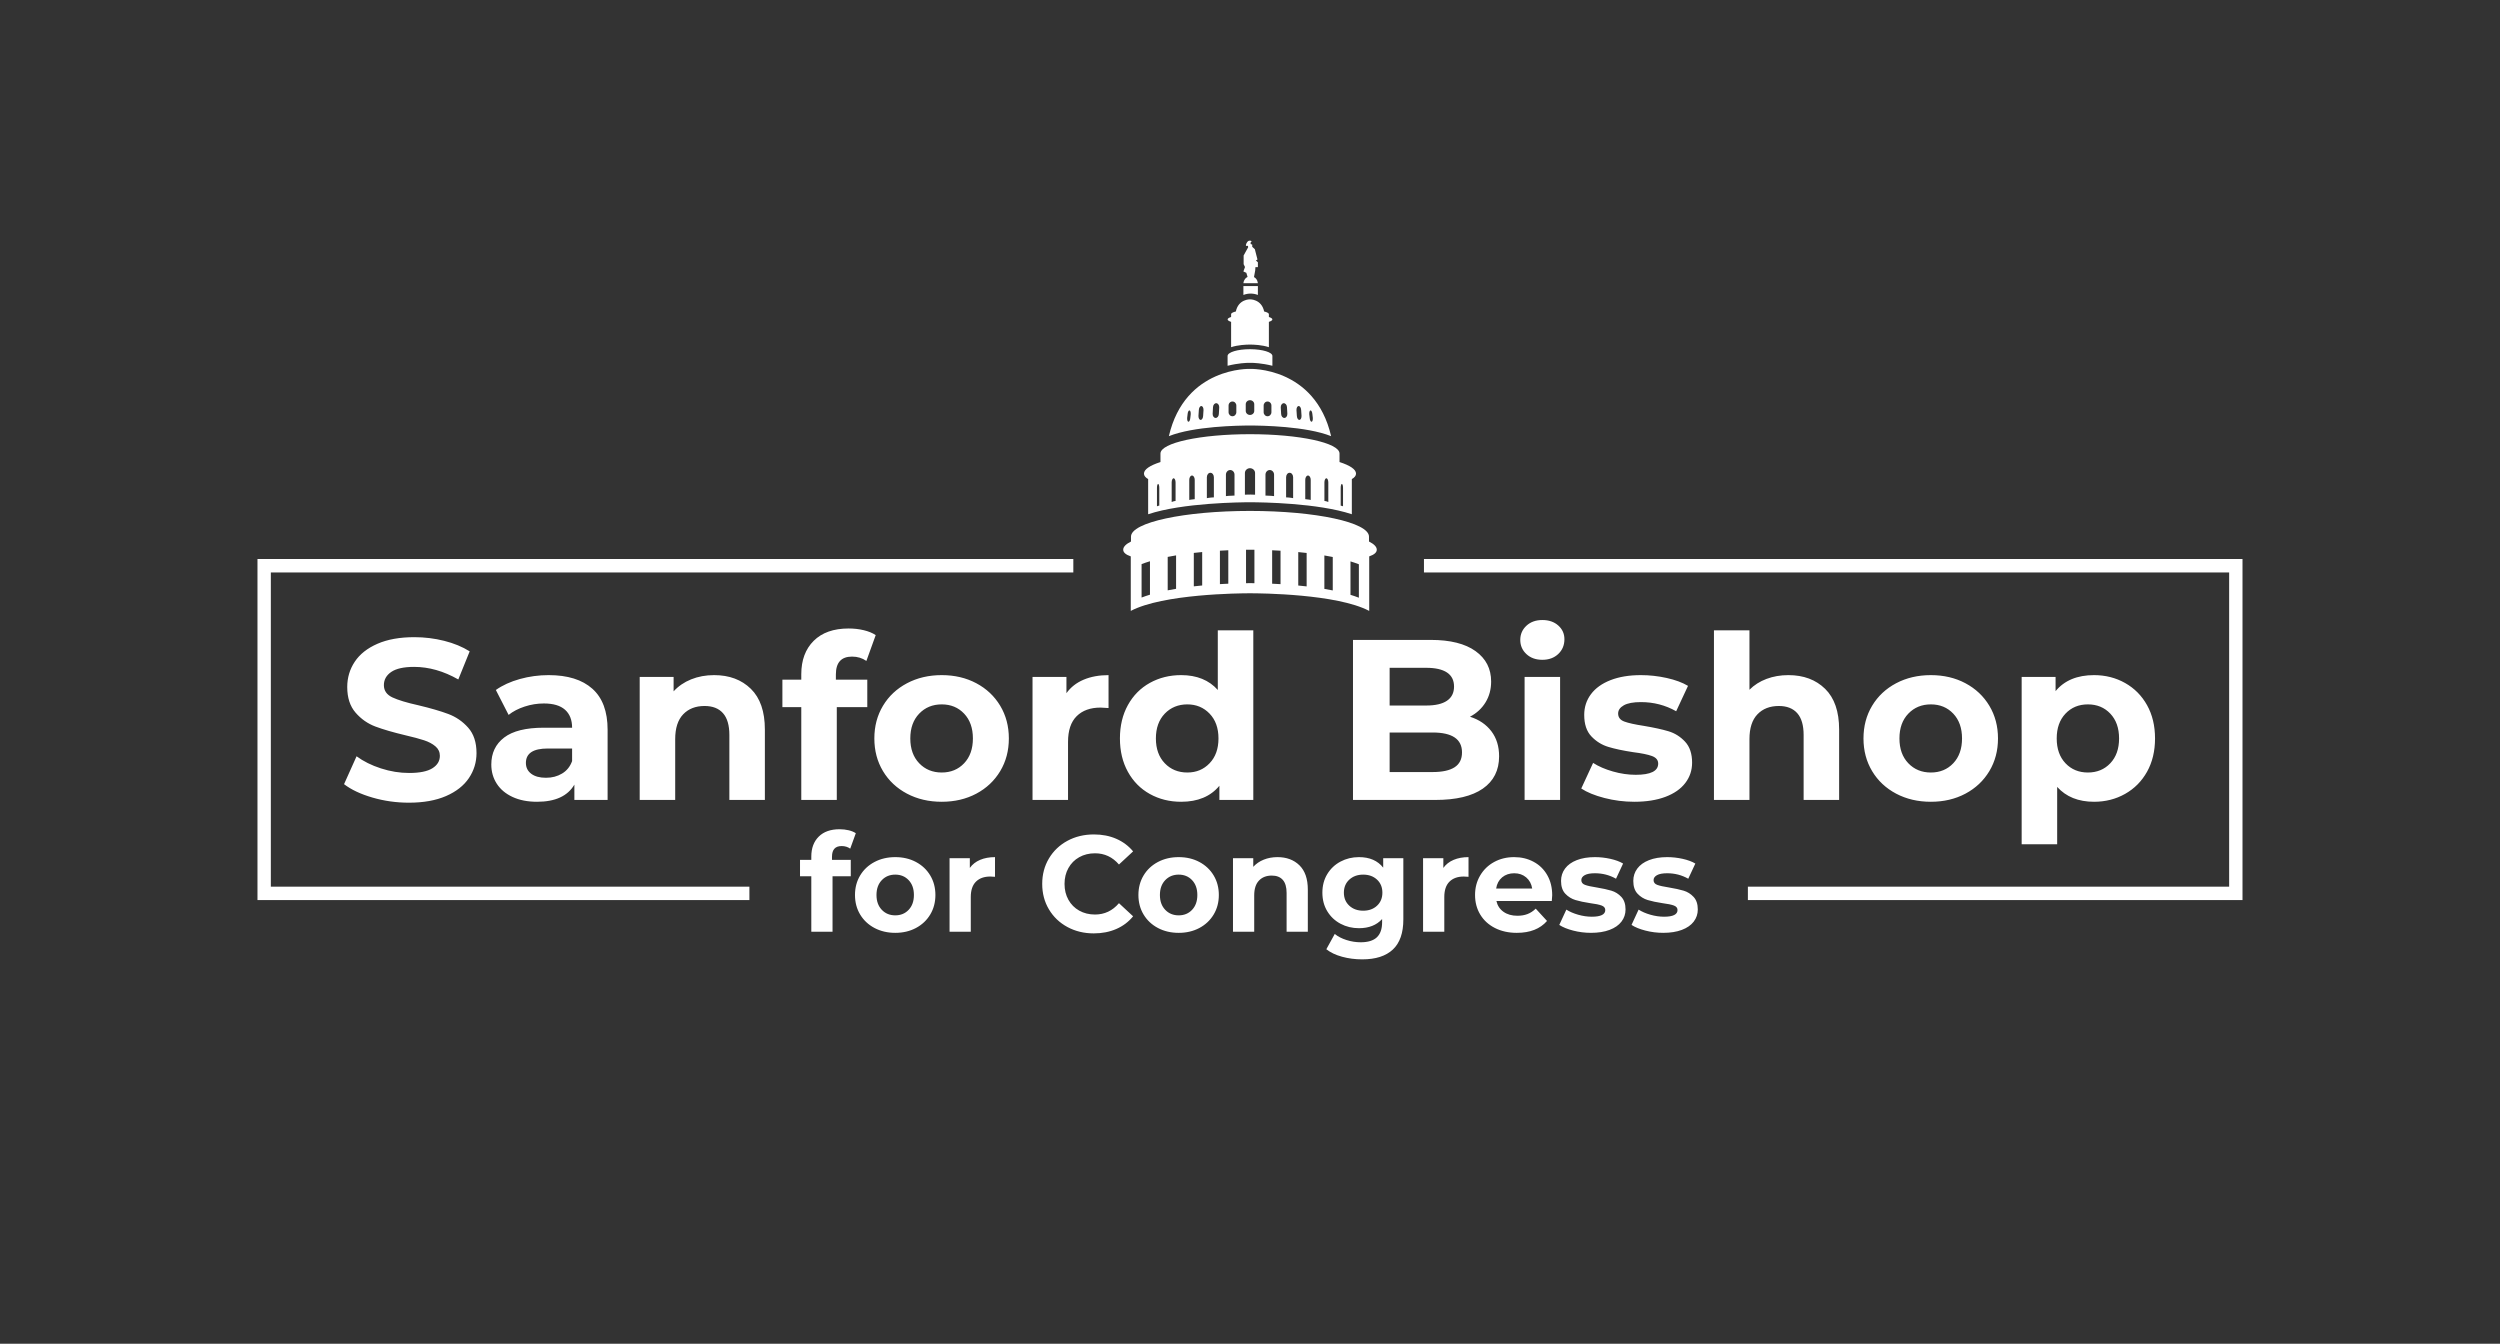 <svg xmlns="http://www.w3.org/2000/svg" width="800" height="430" viewBox="0 0 800 430" fill="none"><rect x="0" y="0" width="800" height="430" fill="#333333" stroke="none"/><path d="M140.758 241.863C140.758 240.645 140.285 239.632 139.337 238.827C138.391 238.022 137.176 237.376 135.696 236.889C134.214 236.401 132.212 235.863 129.688 235.278C125.802 234.353 122.623 233.425 120.146 232.499C117.67 231.573 115.545 230.084 113.774 228.036C112.001 225.988 111.115 223.257 111.115 219.843C111.115 216.869 111.916 214.173 113.518 211.759C115.121 209.344 117.536 207.431 120.766 206.016C123.994 204.602 127.939 203.895 132.601 203.895C135.853 203.895 139.034 204.286 142.141 205.065C145.248 205.845 147.969 206.967 150.299 208.431L146.657 217.428C141.947 214.747 137.237 213.405 132.528 213.405C129.225 213.405 126.786 213.942 125.209 215.014C123.63 216.088 122.842 217.502 122.842 219.257C122.842 221.013 123.752 222.318 125.573 223.171C127.394 224.025 130.172 224.866 133.912 225.695C137.796 226.622 140.977 227.549 143.452 228.476C145.928 229.402 148.052 230.866 149.825 232.864C151.597 234.864 152.484 237.572 152.484 240.985C152.484 243.91 151.67 246.581 150.044 248.995C148.416 251.409 145.976 253.325 142.724 254.739C139.47 256.152 135.513 256.86 130.852 256.86C126.821 256.86 122.925 256.312 119.162 255.214C115.399 254.117 112.377 252.69 110.095 250.934L114.101 242.009C116.285 243.618 118.883 244.912 121.893 245.886C124.904 246.862 127.914 247.35 130.924 247.35C134.275 247.35 136.752 246.85 138.354 245.85C139.955 244.851 140.758 243.522 140.758 241.863ZM183.8 255.983V251.08C181.663 254.739 177.683 256.567 171.856 256.567C168.845 256.567 166.235 256.056 164.027 255.032C161.817 254.008 160.13 252.594 158.965 250.788C157.8 248.984 157.217 246.936 157.217 244.642C157.217 240.985 158.588 238.108 161.332 236.01C164.075 233.914 168.311 232.865 174.041 232.865H183.072C183.072 230.377 182.319 228.464 180.815 227.121C179.309 225.781 177.051 225.11 174.041 225.11C171.953 225.11 169.901 225.439 167.887 226.097C165.871 226.756 164.16 227.647 162.752 228.768L158.673 220.794C160.809 219.283 163.371 218.112 166.357 217.283C169.343 216.454 172.414 216.039 175.571 216.039C181.639 216.039 186.301 217.49 189.554 220.392C192.806 223.293 194.434 227.671 194.434 233.523V255.983H183.8ZM183.072 239.522H175.278C170.618 239.522 168.288 241.059 168.288 244.131C168.288 245.594 168.857 246.752 169.999 247.606C171.138 248.46 172.705 248.886 174.696 248.886C176.688 248.886 178.362 248.436 179.867 247.532C181.372 246.631 182.44 245.302 183.072 243.546V239.522ZM228.518 216.039C225.847 216.039 223.394 216.491 221.162 217.392C218.928 218.296 217.058 219.576 215.554 221.233V216.624H204.702V255.983H216.063V236.523C216.063 233.011 216.913 230.366 218.613 228.585C220.312 226.805 222.594 225.915 225.458 225.915C228.032 225.915 229.998 226.683 231.358 228.219C232.717 229.756 233.398 232.085 233.398 235.205V255.983H244.759V233.45C244.759 227.696 243.266 223.354 240.28 220.429C237.294 217.502 233.373 216.039 228.518 216.039ZM272.652 210.113C274.4 210.113 275.93 210.578 277.241 211.503L280.228 203.237C279.208 202.555 277.933 202.03 276.404 201.664C274.874 201.298 273.26 201.116 271.561 201.116C266.753 201.116 263.027 202.433 260.381 205.066C257.734 207.7 256.411 211.261 256.411 215.747V217.503H250.366V226.281H256.411V255.983H267.773V226.281H277.532V217.503H267.481V215.82C267.481 212.016 269.204 210.113 272.652 210.113ZM320.067 225.842C321.911 228.914 322.834 232.401 322.834 236.303C322.834 240.204 321.911 243.692 320.067 246.764C318.221 249.837 315.671 252.24 312.42 253.971C309.166 255.703 305.476 256.567 301.349 256.567C297.221 256.567 293.52 255.703 290.242 253.971C286.965 252.24 284.403 249.837 282.558 246.764C280.713 243.691 279.791 240.205 279.791 236.303C279.791 232.401 280.713 228.914 282.558 225.842C284.403 222.769 286.965 220.368 290.242 218.637C293.52 216.906 297.221 216.039 301.349 216.039C305.476 216.039 309.166 216.906 312.42 218.637C315.672 220.368 318.221 222.77 320.067 225.842ZM311.327 236.303C311.327 232.988 310.391 230.341 308.523 228.366C306.653 226.391 304.262 225.402 301.349 225.402C298.435 225.402 296.033 226.391 294.139 228.366C292.245 230.341 291.298 232.988 291.298 236.303C291.298 239.618 292.245 242.265 294.139 244.241C296.033 246.216 298.436 247.203 301.349 247.203C304.261 247.203 306.653 246.216 308.523 244.241C310.391 242.265 311.327 239.621 311.327 236.303ZM341.261 221.819V216.624H330.409V255.983H341.77V237.401C341.77 233.743 342.692 231 344.538 229.171C346.383 227.342 348.932 226.427 352.185 226.427C352.622 226.427 353.472 226.477 354.734 226.574V216.04C351.724 216.04 349.064 216.528 346.759 217.503C344.453 218.479 342.619 219.916 341.261 221.819ZM390.205 255.983V251.447C387.388 254.861 383.309 256.567 377.969 256.567C374.278 256.567 370.941 255.739 367.954 254.08C364.968 252.423 362.625 250.056 360.926 246.984C359.226 243.911 358.377 240.352 358.377 236.303C358.377 232.253 359.226 228.694 360.926 225.622C362.625 222.549 364.968 220.184 367.954 218.526C370.94 216.869 374.278 216.038 377.969 216.038C382.969 216.038 386.878 217.624 389.695 220.793V201.7H401.056V255.982L390.205 255.983ZM389.913 236.303C389.913 232.988 388.966 230.341 387.073 228.366C385.179 226.391 382.8 225.402 379.935 225.402C377.071 225.402 374.618 226.391 372.725 228.366C370.832 230.341 369.885 232.988 369.885 236.303C369.885 239.618 370.831 242.265 372.725 244.241C374.618 246.216 377.022 247.203 379.935 247.203C382.849 247.203 385.179 246.216 387.073 244.241C388.966 242.265 389.913 239.621 389.913 236.303ZM470.39 229.353C473.304 230.28 475.585 231.829 477.237 233.999C478.887 236.17 479.713 238.839 479.713 242.01C479.713 246.497 477.976 249.947 474.505 252.361C471.033 254.775 465.972 255.983 459.32 255.983H432.956V204.773H457.863C464.078 204.773 468.849 205.969 472.175 208.358C475.501 210.748 477.164 213.991 477.164 218.088C477.164 220.575 476.569 222.795 475.38 224.745C474.189 226.696 472.526 228.232 470.39 229.353ZM444.681 225.768H456.406C459.32 225.768 461.529 225.257 463.034 224.233C464.539 223.209 465.292 221.697 465.292 219.697C465.292 217.697 464.539 216.198 463.034 215.197C461.529 214.198 459.32 213.698 456.406 213.698H444.681V225.768ZM467.842 240.765C467.842 236.522 464.71 234.401 458.447 234.401H444.681V247.056H458.447C461.553 247.056 463.896 246.545 465.474 245.521C467.052 244.497 467.842 242.911 467.842 240.765ZM487.87 255.982H499.231V216.623H487.87V255.982ZM498.649 200.163C497.338 198.994 495.638 198.408 493.551 198.408C491.464 198.408 489.764 199.018 488.452 200.237C487.141 201.457 486.486 202.968 486.486 204.772C486.486 206.576 487.141 208.09 488.452 209.308C489.764 210.528 491.462 211.137 493.551 211.137C495.639 211.137 497.338 210.516 498.649 209.271C499.96 208.028 500.615 206.455 500.615 204.553C500.615 202.797 499.96 201.334 498.649 200.163ZM523.41 247.935C521.031 247.935 518.604 247.582 516.127 246.874C513.651 246.168 511.539 245.254 509.791 244.131L506.004 252.324C507.848 253.545 510.324 254.556 513.433 255.361C516.54 256.165 519.719 256.568 522.973 256.568C526.808 256.568 530.123 256.044 532.915 254.996C535.707 253.948 537.831 252.472 539.287 250.569C540.744 248.667 541.473 246.497 541.473 244.058C541.473 241.181 540.719 238.937 539.215 237.327C537.71 235.718 535.938 234.609 533.899 233.999C531.86 233.39 529.237 232.817 526.032 232.28C523.168 231.841 521.081 231.378 519.769 230.89C518.458 230.403 517.802 229.549 517.802 228.329C517.802 227.257 518.409 226.38 519.624 225.695C520.836 225.013 522.657 224.671 525.085 224.671C529.164 224.671 532.927 225.648 536.375 227.598L540.162 219.478C538.365 218.406 536.094 217.565 533.351 216.954C530.608 216.345 527.853 216.04 525.085 216.04C521.346 216.04 518.105 216.577 515.362 217.648C512.619 218.722 510.531 220.222 509.099 222.149C507.666 224.075 506.95 226.282 506.95 228.769C506.95 231.744 507.715 234.036 509.245 235.645C510.774 237.254 512.582 238.377 514.67 239.01C516.757 239.645 519.404 240.206 522.609 240.694C525.327 241.035 527.343 241.45 528.654 241.937C529.965 242.425 530.62 243.229 530.62 244.351C530.62 246.741 528.217 247.936 523.41 247.936V247.935ZM548.464 201.7V255.983H559.826V236.523C559.826 233.011 560.675 230.366 562.375 228.585C564.074 226.805 566.356 225.915 569.221 225.915C571.794 225.915 573.76 226.683 575.12 228.219C576.48 229.756 577.16 232.085 577.16 235.205V255.983H588.521V233.45C588.521 227.696 587.028 223.354 584.042 220.429C581.056 217.502 577.135 216.039 572.28 216.039C569.755 216.039 567.425 216.441 565.289 217.246C563.152 218.05 561.33 219.21 559.826 220.721V201.7H548.464ZM599.081 246.764C597.236 243.692 596.314 240.206 596.314 236.303C596.314 232.401 597.236 228.914 599.081 225.842C600.926 222.77 603.488 220.369 606.765 218.637C610.043 216.906 613.744 216.04 617.871 216.04C621.999 216.04 625.689 216.906 628.943 218.637C632.195 220.369 634.744 222.77 636.59 225.842C638.434 228.915 639.357 232.402 639.357 236.303C639.357 240.205 638.434 243.692 636.59 246.764C634.744 249.838 632.194 252.24 628.943 253.971C625.689 255.703 621.999 256.568 617.871 256.568C613.744 256.568 610.043 255.703 606.765 253.971C603.488 252.24 600.926 249.838 599.081 246.764ZM607.821 236.303C607.821 239.621 608.768 242.265 610.661 244.242C612.555 246.217 614.959 247.204 617.871 247.204C620.784 247.204 623.176 246.217 625.046 244.242C626.914 242.266 627.85 239.621 627.85 236.303C627.85 232.986 626.914 230.341 625.046 228.366C623.176 226.391 620.785 225.403 617.871 225.403C614.958 225.403 612.555 226.391 610.661 228.366C608.768 230.341 607.821 232.988 607.821 236.303ZM657.784 216.624V221.16C660.599 217.747 664.702 216.039 670.092 216.039C673.734 216.039 677.048 216.881 680.033 218.563C683.019 220.245 685.362 222.611 687.062 225.659C688.76 228.708 689.611 232.256 689.611 236.303C689.611 240.35 688.76 243.9 687.062 246.948C685.361 249.996 683.019 252.361 680.033 254.045C677.048 255.727 673.733 256.568 670.092 256.568C665.091 256.568 661.157 254.984 658.293 251.813V270.175H646.931V216.624H657.784ZM658.148 236.303C658.148 239.621 659.082 242.265 660.952 244.242C662.82 246.217 665.212 247.204 668.125 247.204C671.038 247.204 673.43 246.217 675.299 244.242C677.167 242.266 678.104 239.621 678.104 236.303C678.104 232.986 677.167 230.341 675.299 228.366C673.43 226.391 671.039 225.403 668.125 225.403C665.211 225.403 662.82 226.391 660.952 228.366C659.082 230.341 658.148 232.988 658.148 236.303ZM269.329 270.737C270.374 270.737 271.288 271.014 272.072 271.568L273.857 266.626C273.248 266.218 272.486 265.905 271.572 265.685C270.657 265.467 269.691 265.357 268.675 265.357C265.802 265.357 263.573 266.144 261.992 267.719C260.41 269.294 259.619 271.422 259.619 274.105V275.155H256.005V280.404H259.619V298.16H266.411V280.404H272.246V275.155H266.237V274.149C266.237 271.874 267.268 270.737 269.329 270.737ZM293.103 296.957C291.158 297.992 288.952 298.51 286.484 298.51C284.017 298.51 281.804 297.993 279.844 296.957C277.885 295.922 276.354 294.486 275.25 292.649C274.147 290.812 273.596 288.728 273.596 286.395C273.596 284.062 274.148 281.978 275.25 280.14C276.354 278.304 277.885 276.868 279.844 275.832C281.804 274.797 284.017 274.28 286.484 274.28C288.952 274.28 291.158 274.797 293.103 275.832C295.048 276.868 296.572 278.304 297.675 280.14C298.778 281.978 299.33 284.063 299.33 286.395C299.33 288.727 298.778 290.812 297.675 292.649C296.572 294.486 295.048 295.922 293.103 296.957ZM292.45 286.395C292.45 284.413 291.89 282.83 290.773 281.65C289.656 280.468 288.226 279.878 286.484 279.878C284.743 279.878 283.306 280.468 282.174 281.65C281.042 282.83 280.476 284.413 280.476 286.395C280.476 288.377 281.042 289.959 282.174 291.14C283.306 292.322 284.743 292.912 286.484 292.912C288.226 292.912 289.656 292.322 290.773 291.14C291.89 289.959 292.45 288.378 292.45 286.395ZM316.877 280.491C317.138 280.491 317.646 280.52 318.401 280.577V274.28C316.6 274.28 315.011 274.572 313.633 275.155C312.254 275.738 311.158 276.598 310.345 277.734V274.63H303.858V298.16H310.65V287.051C310.65 284.863 311.202 283.223 312.305 282.13C313.407 281.037 314.932 280.491 316.877 280.491ZM362.595 293.218L358.067 289.019C356.006 291.44 353.452 292.649 350.404 292.649C348.517 292.649 346.834 292.234 345.353 291.403C343.872 290.572 342.718 289.413 341.891 287.926C341.064 286.439 340.65 284.749 340.65 282.852C340.65 280.956 341.064 279.266 341.891 277.779C342.719 276.291 343.872 275.133 345.353 274.302C346.833 273.47 348.516 273.055 350.404 273.055C353.452 273.055 356.006 274.251 358.067 276.641L362.595 272.443C361.144 270.694 359.352 269.353 357.218 268.419C355.085 267.486 352.697 267.02 350.055 267.02C346.921 267.02 344.097 267.698 341.586 269.053C339.075 270.41 337.101 272.29 335.664 274.696C334.227 277.101 333.509 279.82 333.509 282.852C333.509 285.885 334.227 288.604 335.664 291.009C337.101 293.415 339.075 295.295 341.586 296.651C344.097 298.007 346.905 298.684 350.012 298.684C352.653 298.684 355.047 298.218 357.196 297.285C359.344 296.352 361.144 294.997 362.595 293.218ZM388.372 280.141C389.475 281.978 390.027 284.063 390.027 286.395C390.027 288.728 389.475 290.813 388.372 292.649C387.269 294.486 385.745 295.922 383.801 296.957C381.855 297.993 379.649 298.511 377.182 298.511C374.714 298.511 372.501 297.993 370.541 296.957C368.582 295.922 367.051 294.486 365.948 292.649C364.844 290.813 364.293 288.729 364.293 286.395C364.293 284.062 364.845 281.978 365.948 280.141C367.051 278.304 368.582 276.868 370.541 275.832C372.501 274.798 374.714 274.28 377.182 274.28C379.649 274.28 381.855 274.798 383.801 275.832C385.745 276.868 387.269 278.304 388.372 280.141ZM383.147 286.395C383.147 284.413 382.588 282.83 381.471 281.65C380.353 280.469 378.923 279.878 377.182 279.878C375.44 279.878 374.003 280.468 372.871 281.65C371.739 282.83 371.173 284.413 371.173 286.395C371.173 288.377 371.739 289.959 372.871 291.141C374.004 292.322 375.44 292.912 377.182 292.912C378.923 292.912 380.353 292.322 381.471 291.141C382.588 289.96 383.147 288.379 383.147 286.395ZM406.965 280.185C408.503 280.185 409.678 280.644 410.492 281.562C411.305 282.482 411.712 283.874 411.712 285.739V298.161H418.504V284.69C418.504 281.25 417.611 278.655 415.826 276.905C414.041 275.156 411.696 274.28 408.793 274.28C407.196 274.28 405.73 274.551 404.395 275.09C403.06 275.629 401.942 276.395 401.043 277.386V274.63H394.555V298.16H401.347V286.526C401.347 284.427 401.856 282.846 402.872 281.781C403.887 280.717 405.251 280.185 406.965 280.185ZM449.069 294.225C449.069 298.539 447.951 301.747 445.716 303.846C443.481 305.945 440.215 306.995 435.919 306.995C433.655 306.995 431.507 306.717 429.475 306.163C427.443 305.61 425.759 304.808 424.424 303.758L427.124 298.86C428.11 299.677 429.359 300.325 430.868 300.806C432.377 301.287 433.887 301.529 435.397 301.529C437.748 301.529 439.482 300.996 440.6 299.932C441.717 298.867 442.276 297.257 442.276 295.099V294.093C440.505 296.047 438.038 297.023 434.874 297.023C432.725 297.023 430.759 296.55 428.974 295.602C427.189 294.655 425.774 293.321 424.729 291.6C423.684 289.88 423.161 287.898 423.161 285.653C423.161 283.407 423.684 281.425 424.729 279.704C425.774 277.984 427.189 276.65 428.974 275.702C430.759 274.755 432.725 274.28 434.874 274.28C438.271 274.28 440.854 275.403 442.624 277.648V274.63H449.068L449.069 294.225ZM442.364 285.653C442.364 283.932 441.79 282.541 440.644 281.475C439.496 280.412 438.023 279.879 436.224 279.879C434.425 279.879 432.943 280.412 431.783 281.475C430.622 282.541 430.041 283.933 430.041 285.653C430.041 287.372 430.622 288.764 431.783 289.829C432.944 290.894 434.423 291.425 436.224 291.425C438.025 291.425 439.496 290.894 440.644 289.829C441.79 288.765 442.364 287.373 442.364 285.653ZM462.175 287.052C462.175 284.864 462.725 283.225 463.83 282.131C464.933 281.038 466.457 280.491 468.402 280.491C468.663 280.491 469.171 280.52 469.925 280.578V274.28C468.125 274.28 466.536 274.573 465.157 275.155C463.779 275.738 462.683 276.599 461.87 277.735V274.63H455.382V298.16H462.175V287.051V287.052ZM485.384 298.511C482.742 298.511 480.406 297.993 478.374 296.957C476.342 295.922 474.775 294.486 473.672 292.649C472.568 290.813 472.016 288.729 472.016 286.395C472.016 284.062 472.561 282.015 473.65 280.163C474.738 278.312 476.232 276.868 478.134 275.832C480.035 274.798 482.162 274.28 484.513 274.28C486.864 274.28 488.881 274.776 490.74 275.767C492.598 276.759 494.055 278.18 495.115 280.031C496.175 281.883 496.705 284.033 496.705 286.482C496.705 286.57 496.661 287.182 496.574 288.319H478.852C479.172 289.777 479.926 290.929 481.117 291.774C482.307 292.62 483.787 293.043 485.558 293.043C486.777 293.043 487.858 292.861 488.802 292.495C489.745 292.132 490.623 291.555 491.435 290.768L495.049 294.705C492.843 297.241 489.622 298.51 485.384 298.51L485.384 298.511ZM478.765 284.34H490.304C490.072 282.853 489.433 281.665 488.389 280.775C487.343 279.886 486.066 279.442 484.557 279.442C483.048 279.442 481.727 279.879 480.681 280.753C479.636 281.628 478.998 282.824 478.765 284.34ZM518.868 294.924C519.739 293.786 520.174 292.49 520.174 291.032C520.174 289.311 519.724 287.97 518.824 287.007C517.923 286.045 516.864 285.383 515.645 285.018C514.427 284.653 512.859 284.31 510.943 283.99C509.23 283.727 507.981 283.451 507.198 283.158C506.414 282.868 506.023 282.357 506.023 281.628C506.023 280.987 506.385 280.462 507.111 280.053C507.836 279.645 508.925 279.441 510.376 279.441C512.815 279.441 515.064 280.024 517.126 281.191L519.39 276.336C518.316 275.695 516.958 275.192 515.319 274.827C513.678 274.462 512.031 274.28 510.376 274.28C508.141 274.28 506.203 274.602 504.564 275.242C502.923 275.884 501.675 276.781 500.819 277.932C499.963 279.084 499.535 280.404 499.535 281.89C499.535 283.669 499.992 285.039 500.906 286.001C501.82 286.964 502.902 287.634 504.151 288.014C505.398 288.392 506.981 288.729 508.897 289.019C510.522 289.223 511.727 289.472 512.511 289.763C513.295 290.055 513.686 290.536 513.686 291.207C513.686 292.635 512.249 293.349 509.376 293.349C507.953 293.349 506.502 293.138 505.022 292.715C503.542 292.292 502.279 291.746 501.233 291.074L498.969 295.974C500.072 296.702 501.553 297.307 503.41 297.788C505.268 298.269 507.169 298.51 509.114 298.51C511.407 298.51 513.389 298.196 515.058 297.569C516.727 296.943 517.997 296.061 518.868 294.924ZM541.988 294.924C542.859 293.786 543.294 292.49 543.294 291.032C543.294 289.311 542.844 287.97 541.944 287.007C541.044 286.045 539.984 285.383 538.766 285.018C537.547 284.653 535.979 284.31 534.063 283.99C532.35 283.727 531.102 283.451 530.318 283.158C529.534 282.868 529.143 282.357 529.143 281.628C529.143 280.987 529.505 280.462 530.231 280.053C530.957 279.645 532.045 279.441 533.496 279.441C535.935 279.441 538.184 280.024 540.246 281.191L542.51 276.336C541.436 275.695 540.078 275.192 538.439 274.827C536.799 274.462 535.152 274.28 533.496 274.28C531.261 274.28 529.323 274.602 527.684 275.242C526.044 275.884 524.795 276.781 523.94 277.932C523.083 279.084 522.655 280.404 522.655 281.89C522.655 283.669 523.112 285.039 524.027 286.001C524.941 286.964 526.022 287.634 527.271 288.014C528.518 288.392 530.101 288.729 532.017 289.019C533.642 289.223 534.847 289.472 535.631 289.763C536.415 290.055 536.806 290.536 536.806 291.207C536.806 292.635 535.37 293.349 532.497 293.349C531.073 293.349 529.623 293.138 528.142 292.715C526.662 292.292 525.4 291.746 524.354 291.074L522.089 295.974C523.192 296.702 524.673 297.307 526.53 297.788C528.388 298.269 530.289 298.51 532.234 298.51C534.527 298.51 536.509 298.196 538.179 297.569C539.847 296.943 541.117 296.061 541.988 294.924ZM399.998 136.168C396.272 136.168 382.001 136.388 374.037 139.572C379.186 117.307 399.992 118.047 399.997 118.048C400.001 118.047 420.809 117.306 425.957 139.572C417.996 136.388 403.724 136.168 399.998 136.168ZM418.964 132.584L419.102 133.781C419.156 134.453 419.423 134.984 419.7 134.964C419.973 134.945 420.154 134.382 420.1 133.709L419.962 132.514C419.909 131.84 419.641 131.311 419.367 131.33C419.091 131.349 418.912 131.911 418.964 132.584ZM381.033 132.584C381.084 131.911 380.903 131.349 380.629 131.33C380.354 131.311 380.085 131.84 380.035 132.514L379.894 133.709C379.841 134.382 380.023 134.945 380.296 134.964C380.573 134.984 380.839 134.453 380.893 133.781L381.033 132.584ZM414.874 131.254L414.996 133.111C415.031 133.823 415.394 134.388 415.808 134.368C416.22 134.35 416.526 133.757 416.49 133.045L416.367 131.187C416.332 130.475 415.969 129.913 415.556 129.931C415.142 129.949 414.839 130.542 414.874 131.254ZM409.843 130.356L409.962 132.491C409.993 133.203 410.461 133.765 411.012 133.743C411.56 133.722 411.982 133.126 411.95 132.413L411.832 130.279C411.801 129.566 411.331 129.005 410.782 129.027C410.232 129.048 409.811 129.642 409.843 130.356ZM404.368 131.909C404.368 132.623 404.924 133.202 405.611 133.202C406.297 133.202 406.854 132.623 406.854 131.909V129.772C406.854 129.059 406.296 128.48 405.611 128.48C404.926 128.48 404.368 129.059 404.368 129.772V131.909ZM385.12 131.254C385.155 130.543 384.851 129.949 384.44 129.931C384.025 129.913 383.663 130.475 383.628 131.187L383.505 133.045C383.472 133.756 383.777 134.35 384.189 134.368C384.602 134.387 384.965 133.823 385 133.111L385.12 131.254ZM390.151 130.356C390.183 129.643 389.764 129.048 389.214 129.027C388.664 129.005 388.194 129.566 388.162 130.279L388.044 132.412C388.013 133.126 388.434 133.722 388.982 133.743C389.534 133.764 390.002 133.203 390.033 132.491L390.151 130.356ZM395.626 129.772C395.626 129.059 395.072 128.48 394.385 128.48C393.699 128.48 393.143 129.059 393.143 129.772V131.909C393.143 132.623 393.699 133.202 394.385 133.202C395.072 133.202 395.626 132.623 395.626 131.909V129.772ZM399.997 132.784C400.751 132.784 401.361 132.205 401.361 131.492V129.355C401.361 128.641 400.751 128.062 399.997 128.062C399.243 128.062 398.636 128.641 398.636 129.355V131.492C398.636 132.205 399.244 132.784 399.997 132.784ZM393.954 102.996V111.103C396.149 110.368 398.801 110.269 399.997 110.269C401.194 110.269 403.846 110.368 406.043 111.103V102.996C406.744 102.77 407.157 102.502 407.157 102.216C407.157 101.929 406.744 101.661 406.043 101.435V100.538C406.043 100.207 405.466 99.906 404.528 99.675C403.688 95.671 399.996 95.795 399.996 95.795C399.996 95.795 396.307 95.671 395.468 99.675C394.528 99.906 393.954 100.207 393.954 100.538V101.435C393.25 101.662 392.839 101.928 392.839 102.216C392.839 102.503 393.25 102.77 393.954 102.996ZM398.825 87.296L399.226 88.624C398.666 88.878 398.045 89.426 397.889 90.616H402.522C402.375 89.49 401.81 88.936 401.276 88.665C401.344 88.26 401.663 86.545 401.663 86.545L401.74 85.487H402.524V83.927L401.893 83.368L402.391 83.04L401.547 79.748L400.714 78.978V78.266L400.205 78.093V77.724L400.244 77.495L400.57 77.188C400.57 77.188 400.419 77.096 400.205 77.042V77.04C400.199 77.039 400.191 77.039 400.185 77.037C400.128 77.023 400.067 77.014 400.002 77.009C399.977 77.007 399.954 77.006 399.929 77.006C399.872 77.005 399.816 77.012 399.757 77.022C399.725 77.027 399.694 77.032 399.662 77.041C399.604 77.057 399.547 77.085 399.49 77.116C399.459 77.132 399.429 77.143 399.398 77.164C399.313 77.223 399.229 77.298 399.151 77.4C398.575 78.151 398.71 78.67 398.71 78.67H399.361L399.401 79.151L397.963 81.752V84.543L398.397 85.448L397.886 86.873L398.824 87.297L398.825 87.296ZM400.206 116.107H400.242C401.037 116.107 403.722 116.184 407.166 117.047V113.904C407.166 112.732 404.067 111.781 400.206 111.747C400.135 111.747 400.068 111.744 399.998 111.744C396.039 111.744 392.827 112.711 392.827 113.904V117.047C396.275 116.184 398.959 116.107 399.753 116.107H400.206ZM397.889 91.54V94.38C398.709 94.068 399.511 93.946 400.161 93.946H400.248C400.897 93.946 401.702 94.068 402.522 94.381V91.54H397.889ZM359.428 175.9C359.428 174.98 360.308 174.099 361.916 173.285V171.718C361.916 167.176 378.963 163.496 399.999 163.496C421.034 163.496 438.079 167.176 438.079 171.718V173.285C439.688 174.099 440.569 174.98 440.569 175.9C440.569 176.819 439.712 177.504 438.147 178.043V195.492C427.811 190.046 403.435 189.849 399.998 189.849C396.562 189.849 372.182 190.046 361.846 195.492V178.043C360.282 177.504 359.427 176.805 359.427 175.9H359.428ZM432.155 190.344C433.091 190.629 433.989 190.936 434.839 191.268V180.568C433.99 180.238 433.091 179.931 432.155 179.646V190.344ZM423.798 188.444C424.703 188.596 425.598 188.761 426.483 188.938V178.239C425.598 178.061 424.703 177.896 423.798 177.745V188.444ZM415.443 187.367C416.326 187.451 417.222 187.544 418.126 187.649V176.95C417.222 176.846 416.326 176.752 415.443 176.668V187.367ZM407.086 186.785C407.932 186.823 408.832 186.872 409.77 186.927V176.228C408.832 176.172 407.932 176.125 407.086 176.087V186.785ZM398.729 186.617C399.278 186.612 399.715 186.609 399.999 186.609C400.308 186.609 400.791 186.612 401.414 186.618V175.92C400.791 175.914 400.307 175.911 399.999 175.911C399.715 175.911 399.278 175.914 398.729 175.92V186.617ZM390.374 186.919C391.315 186.862 392.21 186.817 393.056 186.78V176.08C392.21 176.118 391.315 176.164 390.374 176.219V186.919ZM382.019 187.631C382.92 187.528 383.819 187.435 384.7 187.352V176.654C383.818 176.739 382.92 176.829 382.019 176.932V187.631ZM373.662 188.91C374.545 188.733 375.44 188.568 376.346 188.42V177.721C375.44 177.871 374.546 178.034 373.662 178.209V188.91ZM365.306 191.214C366.155 190.887 367.052 190.583 367.989 190.3V179.601C367.052 179.884 366.155 180.187 365.306 180.514V191.214ZM366.066 151.563C366.066 150.199 368.009 148.928 371.349 147.855V145.126C371.349 141.71 384.173 138.94 399.998 138.94C415.822 138.94 428.647 141.71 428.647 145.126V147.855C431.987 148.928 433.93 150.199 433.93 151.563C433.93 152.231 433.456 152.806 432.587 153.304V164.559C421.744 160.95 403.672 160.731 400.205 160.723C400.133 160.722 400.056 160.723 399.998 160.723C397.091 160.723 378.478 160.875 367.408 164.559V153.304C366.54 152.806 366.066 152.231 366.066 151.563ZM429.021 161.802C429.394 161.825 429.77 162.029 429.77 162.029V156.118C429.77 155.422 429.603 154.856 429.395 154.856C429.188 154.856 429.021 155.422 429.021 156.118V161.802ZM423.812 160.303C424.436 160.357 425.06 160.644 425.06 160.644V154.368C425.06 153.641 424.781 153.051 424.436 153.051C424.091 153.051 423.812 153.642 423.812 154.368V160.303ZM417.682 159.731C418.747 159.795 419.431 159.989 419.431 159.989V153.542C419.431 152.784 419.041 152.169 418.556 152.169C418.071 152.169 417.682 152.784 417.682 153.542V159.731ZM411.553 159.157C412.802 159.199 413.801 159.41 413.801 159.41V152.716C413.801 151.928 413.299 151.288 412.676 151.288C412.054 151.288 411.553 151.928 411.553 152.716V159.157ZM404.953 158.583C406.327 158.586 407.701 158.756 407.701 158.756V151.891C407.701 151.072 407.087 150.406 406.327 150.406C405.567 150.406 404.953 151.072 404.953 151.891V158.583ZM398.373 158.308C398.373 158.308 398.39 158.307 398.418 158.305C398.436 158.304 398.459 158.303 398.494 158.301C398.507 158.3 398.518 158.299 398.533 158.299C398.667 158.291 398.883 158.282 399.164 158.273H399.177C399.444 158.265 399.758 158.259 400.108 158.26C400.141 158.26 400.172 158.26 400.205 158.26C400.65 158.263 401.133 158.275 401.622 158.308V151.363C401.622 150.579 401.003 149.939 400.205 149.841C400.135 149.833 400.067 149.821 399.997 149.821C399.1 149.821 398.373 150.511 398.373 151.362L398.373 158.308ZM392.295 158.756C392.295 158.756 393.668 158.586 395.042 158.583V151.89C395.042 151.072 394.429 150.405 393.668 150.405C392.907 150.405 392.295 151.072 392.295 151.89V158.756ZM386.195 159.41C386.195 159.41 387.194 159.199 388.441 159.158V152.716C388.441 151.928 387.94 151.288 387.317 151.288C386.695 151.288 386.195 151.928 386.195 152.716L386.195 159.41ZM380.564 159.989C380.564 159.989 381.249 159.795 382.312 159.731V153.542C382.312 152.784 381.922 152.169 381.44 152.169C380.957 152.169 380.564 152.784 380.564 153.542V159.989ZM374.935 160.644C374.935 160.644 375.559 160.357 376.184 160.303V154.368C376.184 153.641 375.903 153.051 375.559 153.051C375.216 153.051 374.935 153.642 374.935 154.368V160.644ZM370.226 162.029C370.226 162.029 370.601 161.825 370.975 161.802V156.117C370.975 155.422 370.807 154.855 370.601 154.855C370.394 154.855 370.226 155.422 370.226 156.117V162.029ZM239.809 283.727H86.669V183.183H343.465V178.889H82.394V288.021H239.81L239.809 283.727ZM455.668 178.889V183.183H713.327V283.727H559.324V288.021H717.602V178.889H455.668Z" fill="white"></path></svg>